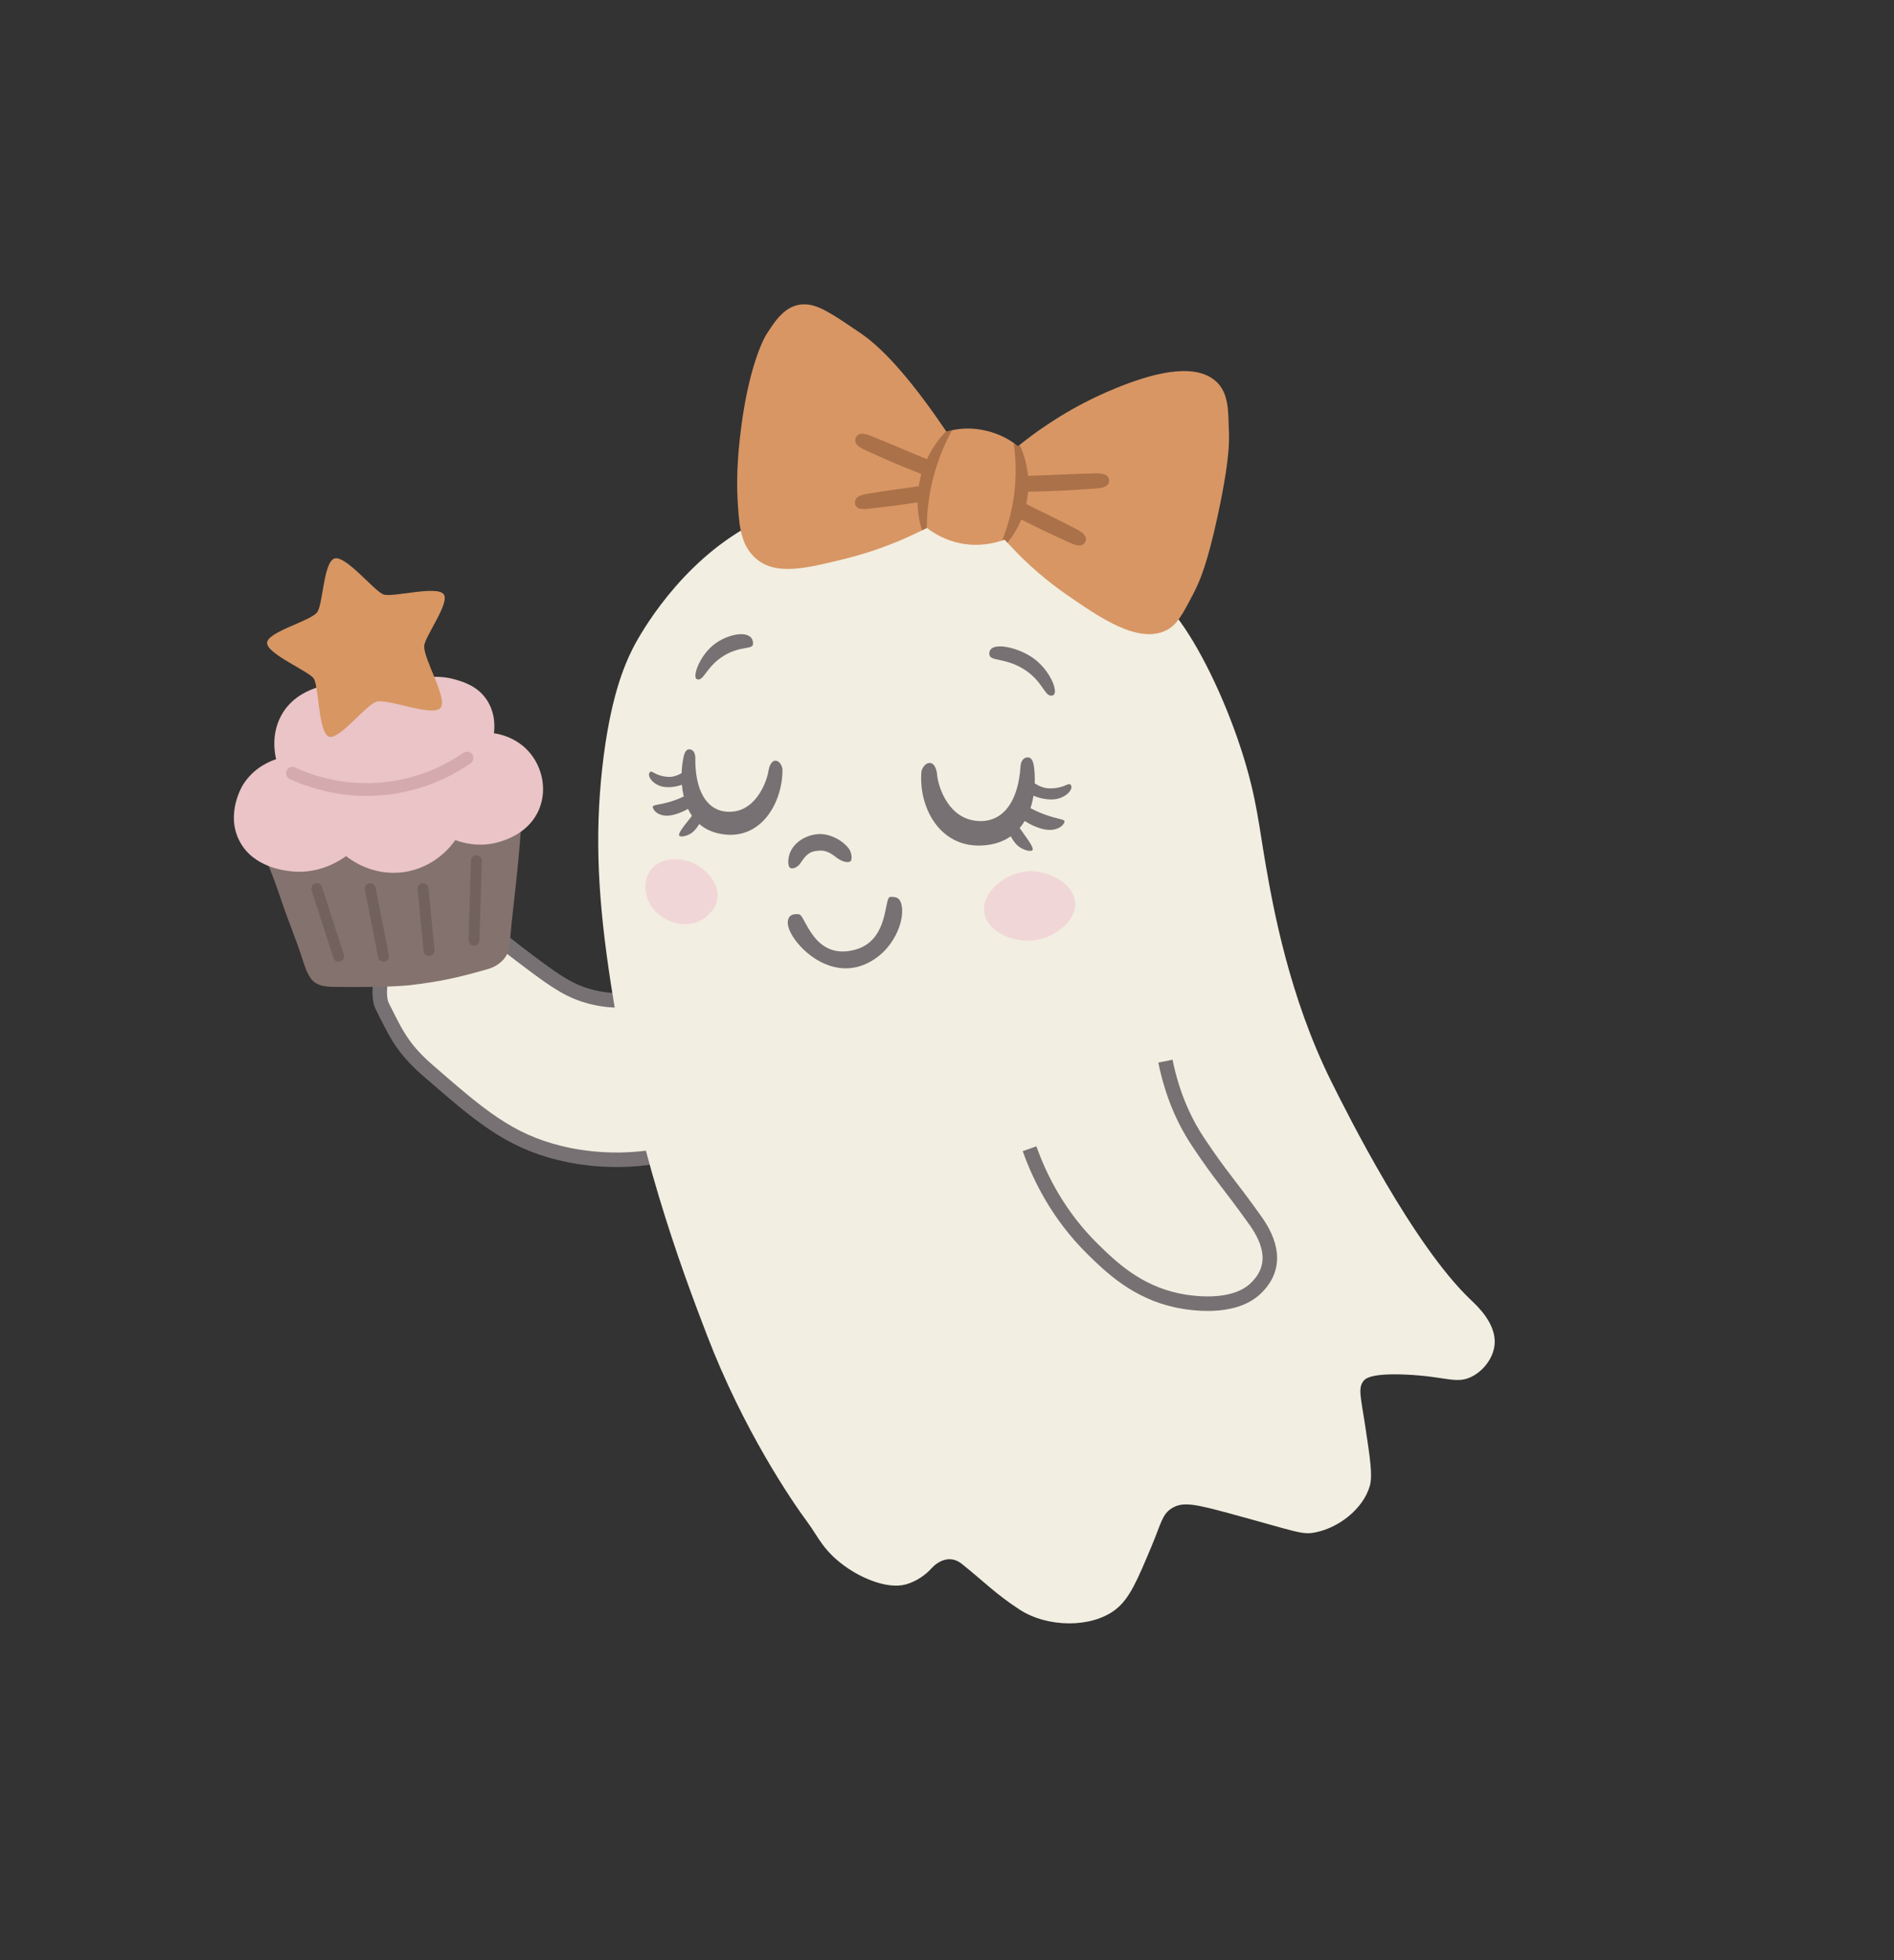 <?xml version="1.0" encoding="UTF-8"?>
<svg xmlns="http://www.w3.org/2000/svg" viewBox="0 0 1043.98 1080">
  <rect x="0" y="0" width="1043.98" height="1080" fill="#333333" stroke="none"/>
  <defs>
    <style>
      .cls-1, .cls-2, .cls-3, .cls-4 {
        fill: none;
      }

      .cls-5 {
        fill: #f1d6d8;
      }

      .cls-6 {
        fill: #d89664;
      }

      .cls-2, .cls-3, .cls-7, .cls-4 {
        stroke-miterlimit: 10;
      }

      .cls-2, .cls-7 {
        stroke: #777173;
        stroke-width: 8px;
      }

      .cls-8 {
        fill: #777173;
      }

      .cls-9 {
        fill: #84726e;
      }

      .cls-3 {
        stroke: #d4aaae;
        stroke-width: 7px;
      }

      .cls-3, .cls-4 {
        stroke-linecap: round;
      }

      .cls-7, .cls-10 {
        fill: #f2eee1;
      }

      .cls-4 {
        stroke: #71625e;
        stroke-width: 6px;
      }

      .cls-11 {
        fill: #eac4c6;
      }

      .cls-12 {
        fill: #ab7149;
      }

      .cls-13 {
        fill: #d89663;
      }
    </style>
  </defs>
  <g id="display_area" data-name="display area">
    <line class="cls-1" x1="1004.94" y1="284.31" x2="1075.65" y2="213.6"/>
  </g>
  <g id="finished">
    <g>
      <g>
        <path class="cls-7" d="M364.72,548.12c-20.22,5.41-34.43,2.67-42.64,0-10.66-3.47-18.99-9.68-35.21-21.97-23.04-17.45-24.12-22.46-33.27-23.58-15.16-1.85-32.05,9.47-39.41,24.33-5.74,11.59-5.69,23.19-3.55,27.36,6.92,13.53,10.36,22.59,24.87,35.21,28.63,24.9,44.83,38.98,73.33,45.87,31.46,7.6,58.18,1.67,72.03-2.58-5.38-28.21-10.77-56.42-16.15-84.63Z"/>
        <path class="cls-9" d="M226.72,542.72c15.93-1.97,24.64-3.79,42.14-8.77,3.57-1.02,8.39-3.51,10.82-8.56,1.38-2.87,1.73-11.68,2.52-18.62,1.06-9.28,2.62-23.28,3.77-35.48.79-8.35,1.45-18.54,2.01-30.19-48.98,6.59-97.96,13.17-146.95,19.76,6.88,14.8,11.3,26.92,14.09,35.34,3.67,11.08,8.2,21.64,11.83,32.96.62,1.95,1.89,6.34,4.28,9.81,3.61,5.25,11.13,4.73,14.85,4.78,23.38.31,35.97-.46,40.65-1.04Z"/>
        <path class="cls-4" d="M262.6,474.16c-.44,14.63-.89,29.26-1.33,43.89"/>
        <path class="cls-4" d="M236.5,523.71c-1.11-11.36-2.22-22.72-3.33-34.09"/>
        <path class="cls-4" d="M204.07,489.63c2.44,12.41,4.88,24.83,7.32,37.24"/>
        <path class="cls-4" d="M186.62,526.87c-3.99-12.41-7.98-24.83-11.97-37.24"/>
        <path class="cls-11" d="M250.96,462.86c-1.44,2.11-10.62,15.09-28.27,17.62-17.52,2.52-29.93-7.19-31.92-8.81-3.15,2.31-14.2,9.8-29.26,8.48-3.85-.34-22.21-1.95-29.76-17.29-7.25-14.71,1.61-29.54,2.16-30.43,6.04-9.75,15.43-13.2,18.29-14.13-.86-3.74-2.62-13.81,2.66-23.78,9.09-17.17,30.48-17.92,32.59-17.96,8.28-.16,14.8,2.39,18.46,4.16,10.82-5.04,20.23-6.71,26.44-7.32,5.85-.57,11.56-1.07,18.62,1,4.52,1.33,11.91,3.49,16.96,10.64,5.45,7.72,4.67,16.3,4.32,18.95,2.65.38,12.64,2.13,19.95,10.97,6.7,8.1,9.29,19.92,5.15,30.43-5.29,13.44-18.68,17.43-22.11,18.46-11.29,3.37-20.91.27-24.28-1Z"/>
        <path class="cls-3" d="M257.45,417.63c-7.27,5.04-22.8,14.36-44.73,16.79-24.54,2.73-43.48-4.68-51.54-8.4"/>
        <path class="cls-13" d="M184.29,307.73c6.15-2.1,21.95,17.96,27.1,19.79s29.7-5.21,33.25,0c3.32,4.88-10.58,23.28-10.81,28.43-.33,7.48,13.2,29.14,8.98,34.09-4.33,5.07-28.69-5.1-35.08-3.49-6,1.51-20.62,21.37-26.44,19.29-5.78-2.07-5.45-27.37-8.31-31.92-2.52-4.01-26.14-13.77-25.77-19.79.38-6.11,23.78-11.81,27.6-16.79,3.22-4.2,3.48-27.55,9.48-29.6Z"/>
      </g>
      <path class="cls-10" d="M733.94,596.13c-23.59-47.23-32.37-97.33-36.24-119.45-3.68-21.03-4.91-36.18-12.57-60.65-8.57-27.36-21.86-55.77-34.39-73.22-46.69-65-168.46-97.05-244.44-49.18-36.96,23.28-56.31,61.2-57.69,63.98-4.63,9.33-12.42,27.4-16.64,65.46-4.2,37.87-2.39,73.19,4.81,119.45,14.15,90.9,38.42,155.32,52.88,193.04,20.05,52.3,46.75,91.44,55.47,103.18,6.15,8.28,8.72,16.22,22.5,25.52,7.58,5.12,21.33,11.42,31.51,8.73,6.59-1.74,11.86-6.15,14.07-8.65,3.43-3.87,10.18-8.12,16.98-2.67,12.75,10.22,18.68,16.6,31.8,25.15,15.38,10.02,39.69,10.24,52.88,0,7.78-6.04,11.91-15.9,19.97-35.13,5.3-12.64,5.73-17.37,11.09-20.71,6.07-3.78,12.81-2.29,32.17,2.96,36.64,9.93,39.48,11.87,46.97,10.35,13.06-2.64,26.28-12.97,29.95-25.52,1.66-5.67.24-15-2.59-33.65-2.37-15.62-4.02-20.48-.74-24.41.92-1.1,4-4.25,23.67-3.33,21.92,1.02,27.41,5.37,35.87,1.11,6.63-3.34,11.8-10.31,12.57-17.38,1.28-11.7-9.71-21.71-12.94-24.78-32.04-30.33-68.12-102.57-76.92-120.19Z"/>
      <g>
        <path class="cls-6" d="M671.26,283.88c-5.74,26.53-9.7,36.02-13.69,43.63-5.92,11.3-8.88,16.96-14.97,19.89-15.36,7.39-36.27-7.05-54.49-19.63-9.86-6.82-21.33-16.11-32.78-28.76-.54-.56-1.05-1.13-1.55-1.7-.41.15-.87.33-1.41.49h-.02c-4.42,1.5-12.76,3.55-22.85,1.57-9.08-1.8-15.39-6.04-18.6-8.52-.02.02-.03.02-.05.03-.88.44-1.75.9-2.62,1.32-16.55,8.29-31.06,12.82-41.48,15.43-21.61,5.4-38.64,9.65-49.58.52-6.28-5.27-9.13-12.35-10.06-24.8-.72-9.54-1.93-22.67,1.62-49.3,3.81-28.64,10.7-45.11,13.87-50.04,4.42-6.84,10.27-16.34,20.66-16.34,7.7.02,14.98,4.94,31.24,16.01,14.03,9.57,29.89,28.66,47.03,53.92.07.1.15.21.21.31.75-.28,1.77-.59,3.01-.85,4.17-.97,10.91-1.64,18.83.25,6.89,1.65,12.01,4.47,15.15,6.76.93.67,1.68,1.31,2.27,1.85.34-.28.7-.56,1.05-.83,20.43-16.28,39.37-25.67,52.92-31.18,19.74-8.06,41.86-13.99,54.01-4.84,6.98,5.25,8.08,13.41,8.24,24.57.08,5.27,1.9,13.84-5.97,50.25Z"/>
        <path class="cls-12" d="M611.34,264.81c0,4.35-6.41,4.29-10.37,4.56-11.03.77-18.91,1.24-34.29,1.54-.11,1.36-.28,2.76-.52,4.19-.15.88-.31,1.75-.51,2.6,10.83,5.45,17.7,8.64,25.16,12.53,2.55,1.34,9.65,4.19,7.33,8.47-2.09,3.83-7.69.69-11.3-.97-8.2-3.76-14.46-6.69-23.9-11.5-2.34,5.64-5.3,9.91-7.61,12.78-.54-.56-1.05-1.13-1.55-1.7-.41.15-.87.33-1.41.49,1.64-4.07,3.32-8.98,4.65-14.64.69-2.8,1.28-5.79,1.73-8.96.08-.59.16-1.19.25-1.8,1.46-11.3.8-21.05-.26-28.33.93.67,1.68,1.31,2.27,1.85.34-.28.7-.56,1.05-.83,1.68,3.66,3.89,9.62,4.58,17.08,15.88-.46,24.47-1.1,34.22-1.26,2.9-.07,10.49-.97,10.49,3.91Z"/>
        <path class="cls-12" d="M524.76,237.07c-3.6,6.58-7.93,16.03-10.8,27.94-.15.61-.28,1.19-.43,1.77-.7,3.12-1.23,6.12-1.6,8.96-.82,5.71-1.08,10.83-1.08,15.15-.88.44-1.75.9-2.62,1.32-1.08-3.39-2.37-8.77-2.45-15.46-9.75,1.54-16.14,2.31-24.47,3.24-3.66.41-9.55,1.59-10.03-2.67-.51-4.76,6.56-5.19,9.21-5.63,7.75-1.31,14.74-2.13,25.91-3.81.13-.87.29-1.73.47-2.6.28-1.42.62-2.78,1-4.09-13.09-5.14-19.69-8.08-28.89-12.28-3.3-1.5-8.82-3.48-7.31-7.56,1.68-4.58,7.88-1.34,10.34-.36,8.31,3.24,15.46,6.54,28.92,11.99,3.48-7.44,7.9-12.6,10.6-15.38.07.1.15.21.21.31.75-.28,1.77-.59,3.01-.85Z"/>
      </g>
      <g>
        <path class="cls-8" d="M384.05,374.17c-2.64-1.19,1.8-13.96,10.88-20.07,8.28-5.57,20.17-7.11,20.15.54,0,3.45-6.54,1.06-15.52,6.3-10.46,6.1-11.67,14.97-15.52,13.23Z"/>
        <path class="cls-8" d="M580.22,383.16c3.81-1.09-1.32-14.28-11.34-21.01-9.14-6.14-24.58-9.1-23.5-1.39.5,3.58,8.24,1.62,18.19,7.47,11.59,6.81,12.1,16.24,16.65,14.94Z"/>
        <path class="cls-5" d="M392.24,502.1c7.67-9.47.84-19.83-7-24.89-8.12-5.24-21.36-5.96-27.2,3.1-4.52,7.02-2.43,18.19,6.08,24.28,8.52,6.09,20.32,7.12,28.11-2.49Z"/>
        <path class="cls-5" d="M592.59,497.28c-.8-10.85-15.58-18.66-27.79-17.09-11.7,1.5-23.89,11.98-22.27,22.65,1.62,10.66,16.32,16.75,27.69,15.25,10.96-1.44,23.13-10.5,22.37-20.81Z"/>
        <path class="cls-8" d="M490.75,494.17c2.99-.1,4.82.29,5.86,3.26,3.02,8.6-3.96,27.86-21.02,34.34-21.31,8.09-40.91-14.05-41.37-22.99-.16-3.16,1.36-5.69,6.24-5.02,3.5.48,7.95,25.32,30.39,19.63,19.63-4.97,16.14-29.1,19.9-29.23Z"/>
        <path class="cls-8" d="M468.6,474.67c1.46-.77.8-5.09-.72-7.11-3.57-4.74-10.6-8.3-16.59-8-7.47.38-14.11,4.97-16.09,11-.95,2.89-1.13,7.14.64,7.76,1.32.46,3.87-.41,5.52-2.94,2.95-4.52,5.06-6.32,9.24-6.62,1.93-.14,5.01-.71,10.07,3.41,2.15,1.75,5.82,3.6,7.92,2.49Z"/>
        <path class="cls-8" d="M569.67,438.41c-.38,2.3-.93,4.61-1.67,6.85,2,1.07,4.53,2.28,7.51,3.39,7.1,2.65,11.17,2.64,11.24,3.89.1,1.62-3.35,5.37-9.8,4.62-4.18-.48-9.02-2.83-12.15-4.8-.82,1.37-1.74,2.67-2.76,3.89.93,1.27,2.02,2.76,3.17,4.45.99,1.44,4.92,6.61,3.86,7.74-1.03,1.09-6.28-.26-9.07-3.48-1.27-1.46-2.19-2.9-2.87-4.19-4.23,2.98-9.65,4.88-16.57,5.09-23.33.73-34.38-21.99-32.65-40.94.03-.3,1.34-4.53,4.55-4.55,2.87-.02,3.87,4.33,3.99,5.81.56,7.59,6.74,26.42,24.35,26.21,12.87-.16,20.55-11.74,21.71-30.08.09-1.41.67-5,4.09-5,2.95,0,3.31,4.92,3.44,6.08.3,2.52.41,5.31.3,8.23,2.28,1.44,5.09,2.73,8.18,2.75,8.39.07,10.24-3.44,11.57-2.02,2.17,2.33-3.04,8.27-10.78,8.12-4.06-.08-7.36-1.06-9.63-2.06Z"/>
        <path class="cls-8" d="M375.86,432.35c.18,2.17.52,4.36,1.02,6.5-1.84.87-4.15,1.84-6.86,2.69-6.44,2.03-10.04,1.76-10.19,2.93-.2,1.51,2.6,5.22,8.35,4.93,3.72-.19,8.15-2.08,11.05-3.72.63,1.33,1.36,2.6,2.18,3.81-.91,1.12-1.96,2.45-3.09,3.95-.97,1.28-4.78,5.86-3.92,6.98.83,1.09,5.56.15,8.24-2.68,1.22-1.29,2.13-2.57,2.81-3.73,3.53,3.05,8.2,5.17,14.29,5.79,20.55,2.15,31.81-18.36,31.55-36.16-.01-.28-.88-4.31-3.71-4.53-2.53-.2-3.71,3.8-3.91,5.17-1,7.05-7.71,24.23-23.24,22.93-11.35-.96-17.36-12.25-17.16-29.44.01-1.32-.26-4.71-3.28-4.92-2.6-.19-3.25,4.38-3.45,5.46-.43,2.34-.72,4.93-.81,7.66-2.11,1.2-4.68,2.23-7.4,2.06-7.41-.46-8.81-3.86-10.08-2.61-2.07,2.04,2.13,7.91,8.98,8.26,3.59.18,6.57-.53,8.64-1.32Z"/>
      </g>
      <path class="cls-2" d="M642.39,584.67c4.24,20.83,11.81,35.2,18.05,44.56,13.07,19.63,16.45,22.06,31.67,43.46,7.91,11.12,12.7,25.1,0,37.2-12.41,11.83-35.76,8.17-43.09,6.63-22.39-4.7-36.66-18.4-46.77-28.36-18.61-18.33-28.94-38.89-34.75-55.24"/>
    </g>
  </g>
</svg>